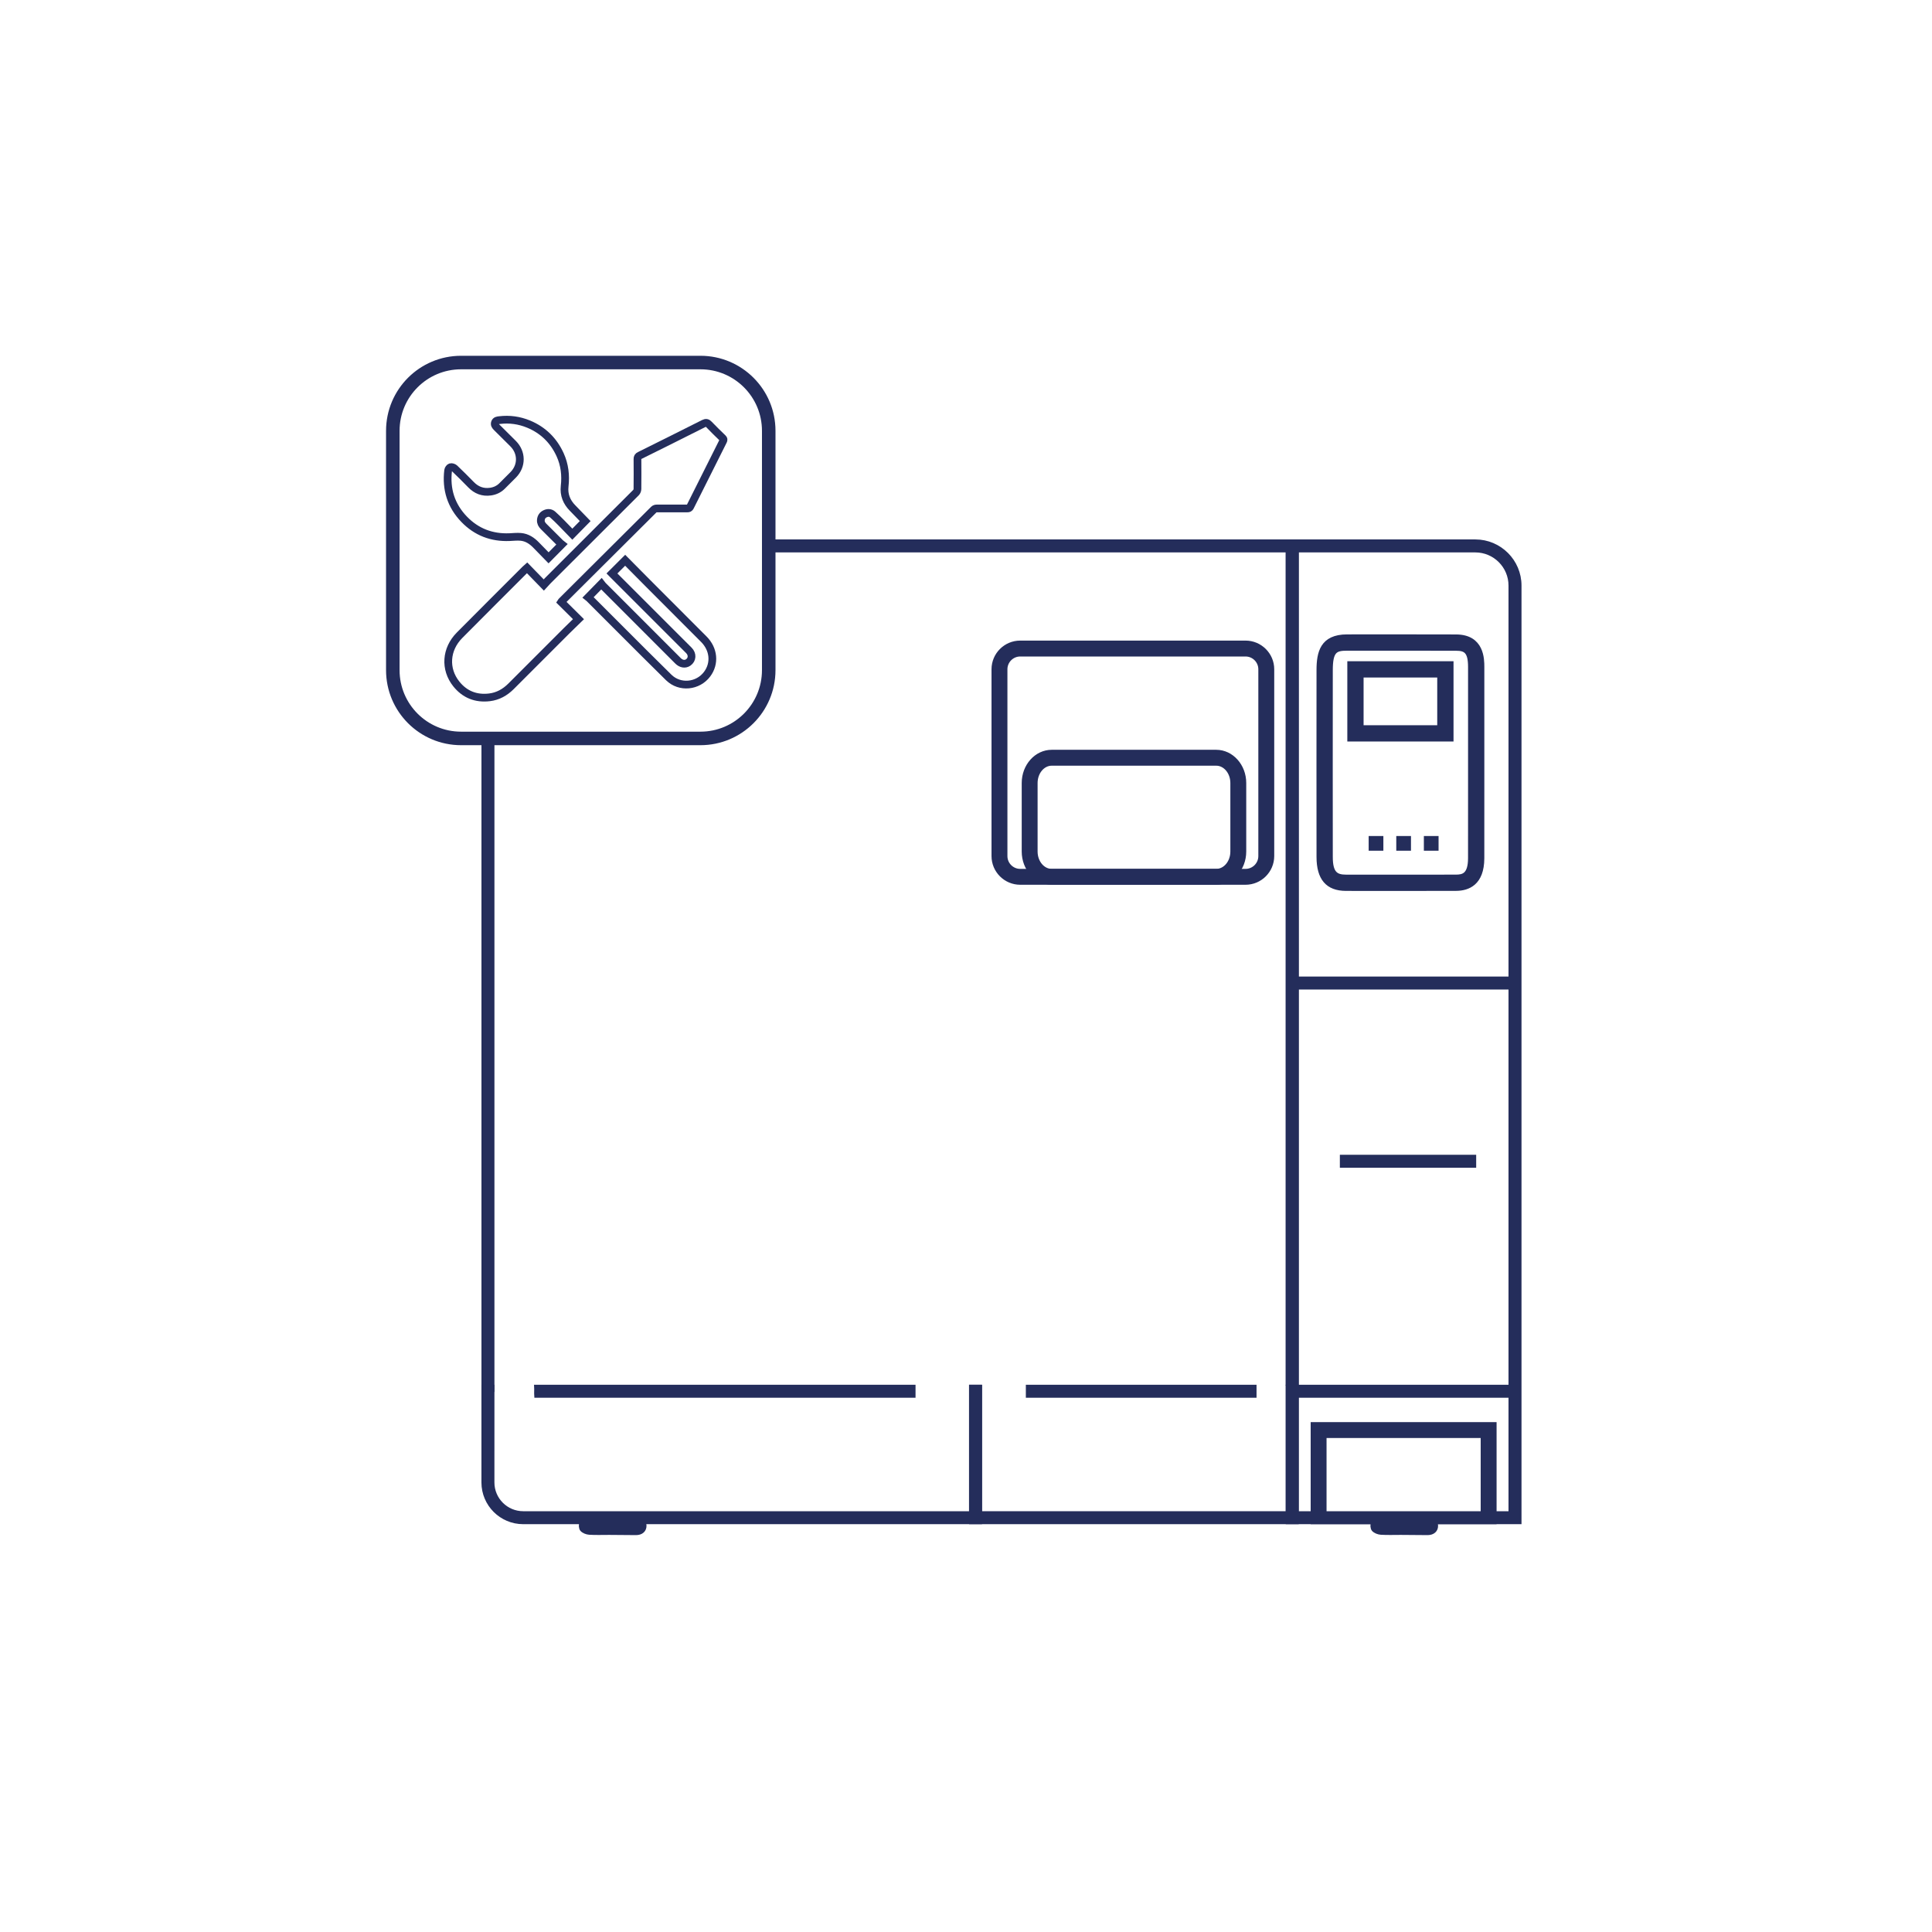 <svg xmlns="http://www.w3.org/2000/svg" xmlns:xlink="http://www.w3.org/1999/xlink" id="Layer_1" x="0px" y="0px" viewBox="0 0 1000 1000" style="enable-background:new 0 0 1000 1000;" xml:space="preserve"><style type="text/css">	.st0{fill:#FFFFFF;}	.st1{fill:#FFFFFF;stroke:#000000;stroke-width:4;stroke-miterlimit:10;}	.st2{fill:#E71D73;}	.st3{fill:none;stroke:#E71D73;stroke-width:9;stroke-miterlimit:10;}	.st4{fill:none;stroke:#242D5B;stroke-width:10;stroke-miterlimit:10;}	.st5{fill:#242D5B;}	.st6{fill:#242D5B;stroke:#242D5B;stroke-width:2;stroke-miterlimit:10;}	.st7{fill:#2D2E83;}	.st8{fill:none;stroke:#2D2E83;stroke-miterlimit:10;}	.st9{fill:none;stroke:#242D5B;stroke-width:7;stroke-miterlimit:10;}	.st10{fill:none;stroke:#242D5B;stroke-width:4;stroke-miterlimit:10;}</style><g>	<g>		<path class="st6" d="M720.45,460.16c-8.32,0-16.23-0.01-23.82-0.03c-9.54-0.03-14.19-5.44-14.2-16.56   c-0.02-28.76-0.04-62.73,0-96.73c0.01-9.07,1.81-17.47,14.8-17.48l0.28,0c18.41-0.01,37.46-0.03,56.2,0.03   c13.57,0.05,13.58,11.9,13.58,15.8c0.01,16.51,0.01,33.01,0,49.52l0,15.21c0,11.43,0.01,22.87-0.01,34.3   c-0.03,13.1-7.43,15.87-13.63,15.89C741.83,460.15,730.82,460.16,720.45,460.16z M722.42,335.79c-8.37,0-16.7,0.01-24.91,0.01   l-0.28,0c-5.95,0-8.37,1.01-8.38,11.06c-0.04,33.99-0.02,67.96,0,96.71c0.01,8.51,2.75,10.13,7.79,10.14   c17.04,0.04,35.68,0.03,56.99-0.01c3.64-0.01,7.2-0.75,7.22-9.48c0.02-11.43,0.02-22.86,0.01-34.29l0-15.22   c0.01-16.5,0.01-33.01,0-49.51c-0.01-7.95-2.32-9.36-7.18-9.37C743.31,335.8,732.83,335.79,722.42,335.79z"></path>	</g>	<g>		<path class="st6" d="M751.34,382.8h-52.97v-39.55h52.97V382.8z M704.79,376.38h40.12v-26.7h-40.12V376.38z"></path>	</g>	<g>		<rect x="709.42" y="433.72" class="st6" width="5.61" height="5.61"></rect>	</g>	<g>		<g>			<path class="st6" d="M400.46,280.21c0.03,0.24,0.06,0.5,0.06,0.76v3.95H666.5v431.75c1.67,1.27,3.23,2.64,4.72,4.1V280.21H400.46    z"></path>			<path class="st6" d="M250.2,380.66v338.77c0.56-0.32,1.12-0.7,1.7-1.12c0.99-0.7,1.96,1.99,3.02,1.47V380.82    C253.35,380.74,251.78,380.69,250.2,380.66z"></path>		</g>		<g>			<rect x="670.78" y="506.46" class="st6" width="112.19" height="4.72"></rect>		</g>		<g>			<rect x="694.51" y="598.71" class="st6" width="68.56" height="4.72"></rect>		</g>		<g>			<rect x="668.84" y="717.75" class="st6" width="115.32" height="4.72"></rect>		</g>		<g>			<path class="st6" d="M773.63,787.91h-94.23v-50.82h94.23V787.91z M685.62,784.53h81.78v-41.22h-81.78V784.53z"></path>		</g>		<g>			<rect x="531.98" y="717.75" class="st6" width="117.4" height="4.72"></rect>		</g>		<g>			<polygon class="st6" points="666.5,717.75 666.5,722.47 666.5,722.47 666.5,783.2 507.3,783.2 507.3,722.47 507.3,722.47     507.3,717.75 502.58,717.75 502.58,787.91 671.22,787.91 671.22,717.75    "></polygon>		</g>		<g>			<path class="st6" d="M472.88,722.47v-4.72H277.47c0.1,1.57-0.07,3.15,0.05,4.72H472.88z"></path>		</g>		<g>			<path class="st6" d="M502.58,717.75v4.72l0,0v60.73H270.8c-8.76,0-15.89-7.13-15.89-15.89l0.01-49.56h-4.73v49.56    c0,11.36,9.24,20.6,20.6,20.6h236.49v-70.16H502.58z"></path>		</g>		<g>			<path class="st6" d="M644.68,456.95H528.06c-7.63,0-13.85-6.21-13.85-13.85v-96.69c0-7.63,6.21-13.84,13.85-13.84h116.63    c7.63,0,13.85,6.21,13.85,13.84v96.69C658.53,450.74,652.32,456.95,644.68,456.95 M528.06,338.8c-4.2,0-7.62,3.42-7.62,7.62    v96.69c0,4.2,3.42,7.62,7.62,7.62h116.63c4.2,0,7.62-3.42,7.62-7.62v-96.69c0-4.2-3.41-7.62-7.62-7.62H528.06z"></path>		</g>		<g>			<path class="st6" d="M629.51,456.95h-85.13c-8.02,0-14.54-7.26-14.54-16.19v-35.48c0-8.93,6.52-16.19,14.54-16.19h85.13    c8.02,0,14.54,7.26,14.54,16.19v35.48C644.05,449.69,637.53,456.95,629.51,456.95 M544.38,395.32c-4.59,0-8.32,4.47-8.32,9.96    v35.48c0,5.5,3.73,9.97,8.32,9.97h85.13c4.59,0,8.32-4.47,8.32-9.97v-35.48c0-5.49-3.73-9.96-8.32-9.96H544.38z"></path>		</g>		<g>			<path class="st6" d="M786.52,787.91H666.5v-507.7h97.14c12.62,0,22.89,10.27,22.89,22.89V787.91z M671.22,783.2H781.8V303.1    c0-10.02-8.15-18.17-18.17-18.17h-92.42V783.2z"></path>		</g>	</g>	<g>		<path class="st6" d="M317.16,785.97c4.03,0,8.07-0.01,12.1,0.01c2.65,0.01,4.32,1.45,4.37,3.69c0.05,2.34-1.66,3.9-4.42,3.9   c-4.64,0-9.28-0.08-13.93-0.11c-3.43-0.02-6.87,0.15-10.28-0.08c-1.33-0.09-2.95-0.71-3.81-1.66c-0.64-0.71-0.8-2.67-0.26-3.45   c0.72-1.04,2.28-2.01,3.53-2.09c4.22-0.25,8.47-0.1,12.71-0.1C317.16,786.05,317.16,786.01,317.16,785.97"></path>	</g>	<g>		<path class="st6" d="M726.88,785.97c4.03,0,8.07-0.01,12.1,0.01c2.65,0.01,4.32,1.45,4.37,3.69c0.05,2.34-1.66,3.9-4.42,3.9   c-4.64,0-9.28-0.08-13.93-0.11c-3.43-0.02-6.87,0.15-10.28-0.08c-1.33-0.09-2.95-0.71-3.81-1.66c-0.64-0.71-0.8-2.67-0.26-3.45   c0.72-1.04,2.28-2.01,3.53-2.09c4.22-0.25,8.47-0.1,12.71-0.1C726.88,786.05,726.88,786.01,726.88,785.97"></path>	</g>	<g>		<rect x="723.71" y="433.72" class="st6" width="5.61" height="5.61"></rect>	</g>	<g>		<rect x="737.99" y="433.72" class="st6" width="5.61" height="5.61"></rect>	</g></g><path class="st9" d="M362.54,382.21H238.66c-19.52,0-35.34-15.82-35.34-35.34V222.99c0-19.52,15.82-35.34,35.34-35.34h123.89 c19.52,0,35.34,15.82,35.34,35.34v123.89C397.88,366.39,382.06,382.21,362.54,382.21z"></path><g>	<path class="st10" d="M272.8,293.88c2.85,2.93,5.66,5.83,8.67,8.92c0.74-0.81,1.34-1.52,1.99-2.17  c15.25-15.22,30.51-30.44,45.74-45.68c0.43-0.43,0.73-1.21,0.74-1.82c0.06-5.18,0.05-10.36,0.01-15.54  c-0.01-0.9,0.27-1.37,1.1-1.79c11.09-5.49,22.16-11.01,33.2-16.58c1.14-0.57,1.8-0.47,2.67,0.44c2.33,2.44,4.75,4.79,7.18,7.14  c0.49,0.47,0.52,0.82,0.23,1.41c-5.72,11.37-11.42,22.74-17.1,34.13c-0.34,0.68-0.76,0.83-1.46,0.83c-5.3-0.02-10.6-0.02-15.9,0.01  c-0.49,0-1.1,0.21-1.43,0.54c-15.98,15.88-31.93,31.79-47.89,47.69c-0.03,0.03-0.04,0.07-0.11,0.18c2.93,2.9,5.87,5.81,8.98,8.89  c-2.09,2.04-4.1,3.95-6.06,5.91c-9.63,9.63-19.24,19.28-28.89,28.89c-3.08,3.06-6.71,5.13-11.11,5.66  c-7,0.84-12.81-1.48-17.17-6.92c-6.18-7.72-5.46-18.02,1.66-25.2c11.36-11.46,22.79-22.84,34.19-34.25  C272.23,294.35,272.48,294.16,272.8,293.88z"></path>	<path class="st10" d="M302.9,269.71c-2.14,2.18-4.31,4.39-6.66,6.78c-1.89-1.95-3.75-3.9-5.64-5.81c-1.46-1.47-2.93-2.95-4.49-4.32  c-1.16-1.03-2.54-1.1-3.95-0.43c-1.37,0.65-2.08,1.75-2.21,3.22c-0.12,1.35,0.48,2.4,1.42,3.34c2.88,2.84,5.72,5.71,8.59,8.56  c0.27,0.27,0.6,0.5,0.88,0.72c-2.33,2.35-4.54,4.58-6.9,6.96c-2.15-2.21-4.32-4.41-6.47-6.63c-2.19-2.26-4.74-3.94-7.92-4.22  c-1.94-0.17-3.91,0.06-5.86,0.14c-9.17,0.37-17.06-2.64-23.43-9.23c-6.83-7.06-9.48-15.61-8.3-25.34c0.07-0.61,0.69-1.48,1.22-1.63  c0.6-0.17,1.59,0.13,2.07,0.58c2.9,2.76,5.73,5.59,8.53,8.46c2.79,2.87,6.11,4.16,10.1,3.6c2.27-0.32,4.28-1.24,5.93-2.86  c1.96-1.92,3.9-3.87,5.83-5.83c4.61-4.66,4.55-11.57-0.11-16.2c-2.81-2.79-5.61-5.6-8.43-8.38c-0.71-0.7-1.28-1.43-0.9-2.48  c0.39-1.07,1.36-1.15,2.32-1.26c5.21-0.63,10.27,0.07,15.09,2.07c7.5,3.12,12.93,8.46,16.3,15.84c2.37,5.19,2.99,10.66,2.35,16.31  c-0.5,4.43,1.01,8.16,4.11,11.3C298.57,265.22,300.74,267.48,302.9,269.71z"></path>	<path class="st10" d="M304.4,309.19c2.36-2.4,4.55-4.64,6.89-7.04c0.26,0.33,0.49,0.71,0.79,1.01  c12.95,12.97,25.91,25.93,38.87,38.89c1.63,1.63,3.7,1.95,5.3,0.82c2.11-1.48,2.27-4.26,0.32-6.22  c-3.51-3.53-7.05-7.04-10.58-10.57c-9.66-9.65-19.31-19.31-28.97-28.97c-0.11-0.11-0.21-0.23-0.28-0.3  c2.25-2.25,4.49-4.48,6.84-6.82c3.75,3.79,7.58,7.67,11.43,11.53c9.75,9.78,19.52,19.55,29.28,29.33  c5.16,5.16,5.87,12.51,1.74,18.06c-4.77,6.42-14.19,7.34-19.89,1.76c-8.69-8.51-17.26-17.15-25.87-25.74  c-5.11-5.1-10.21-10.21-15.32-15.32C304.75,309.42,304.51,309.28,304.4,309.19z"></path></g></svg>